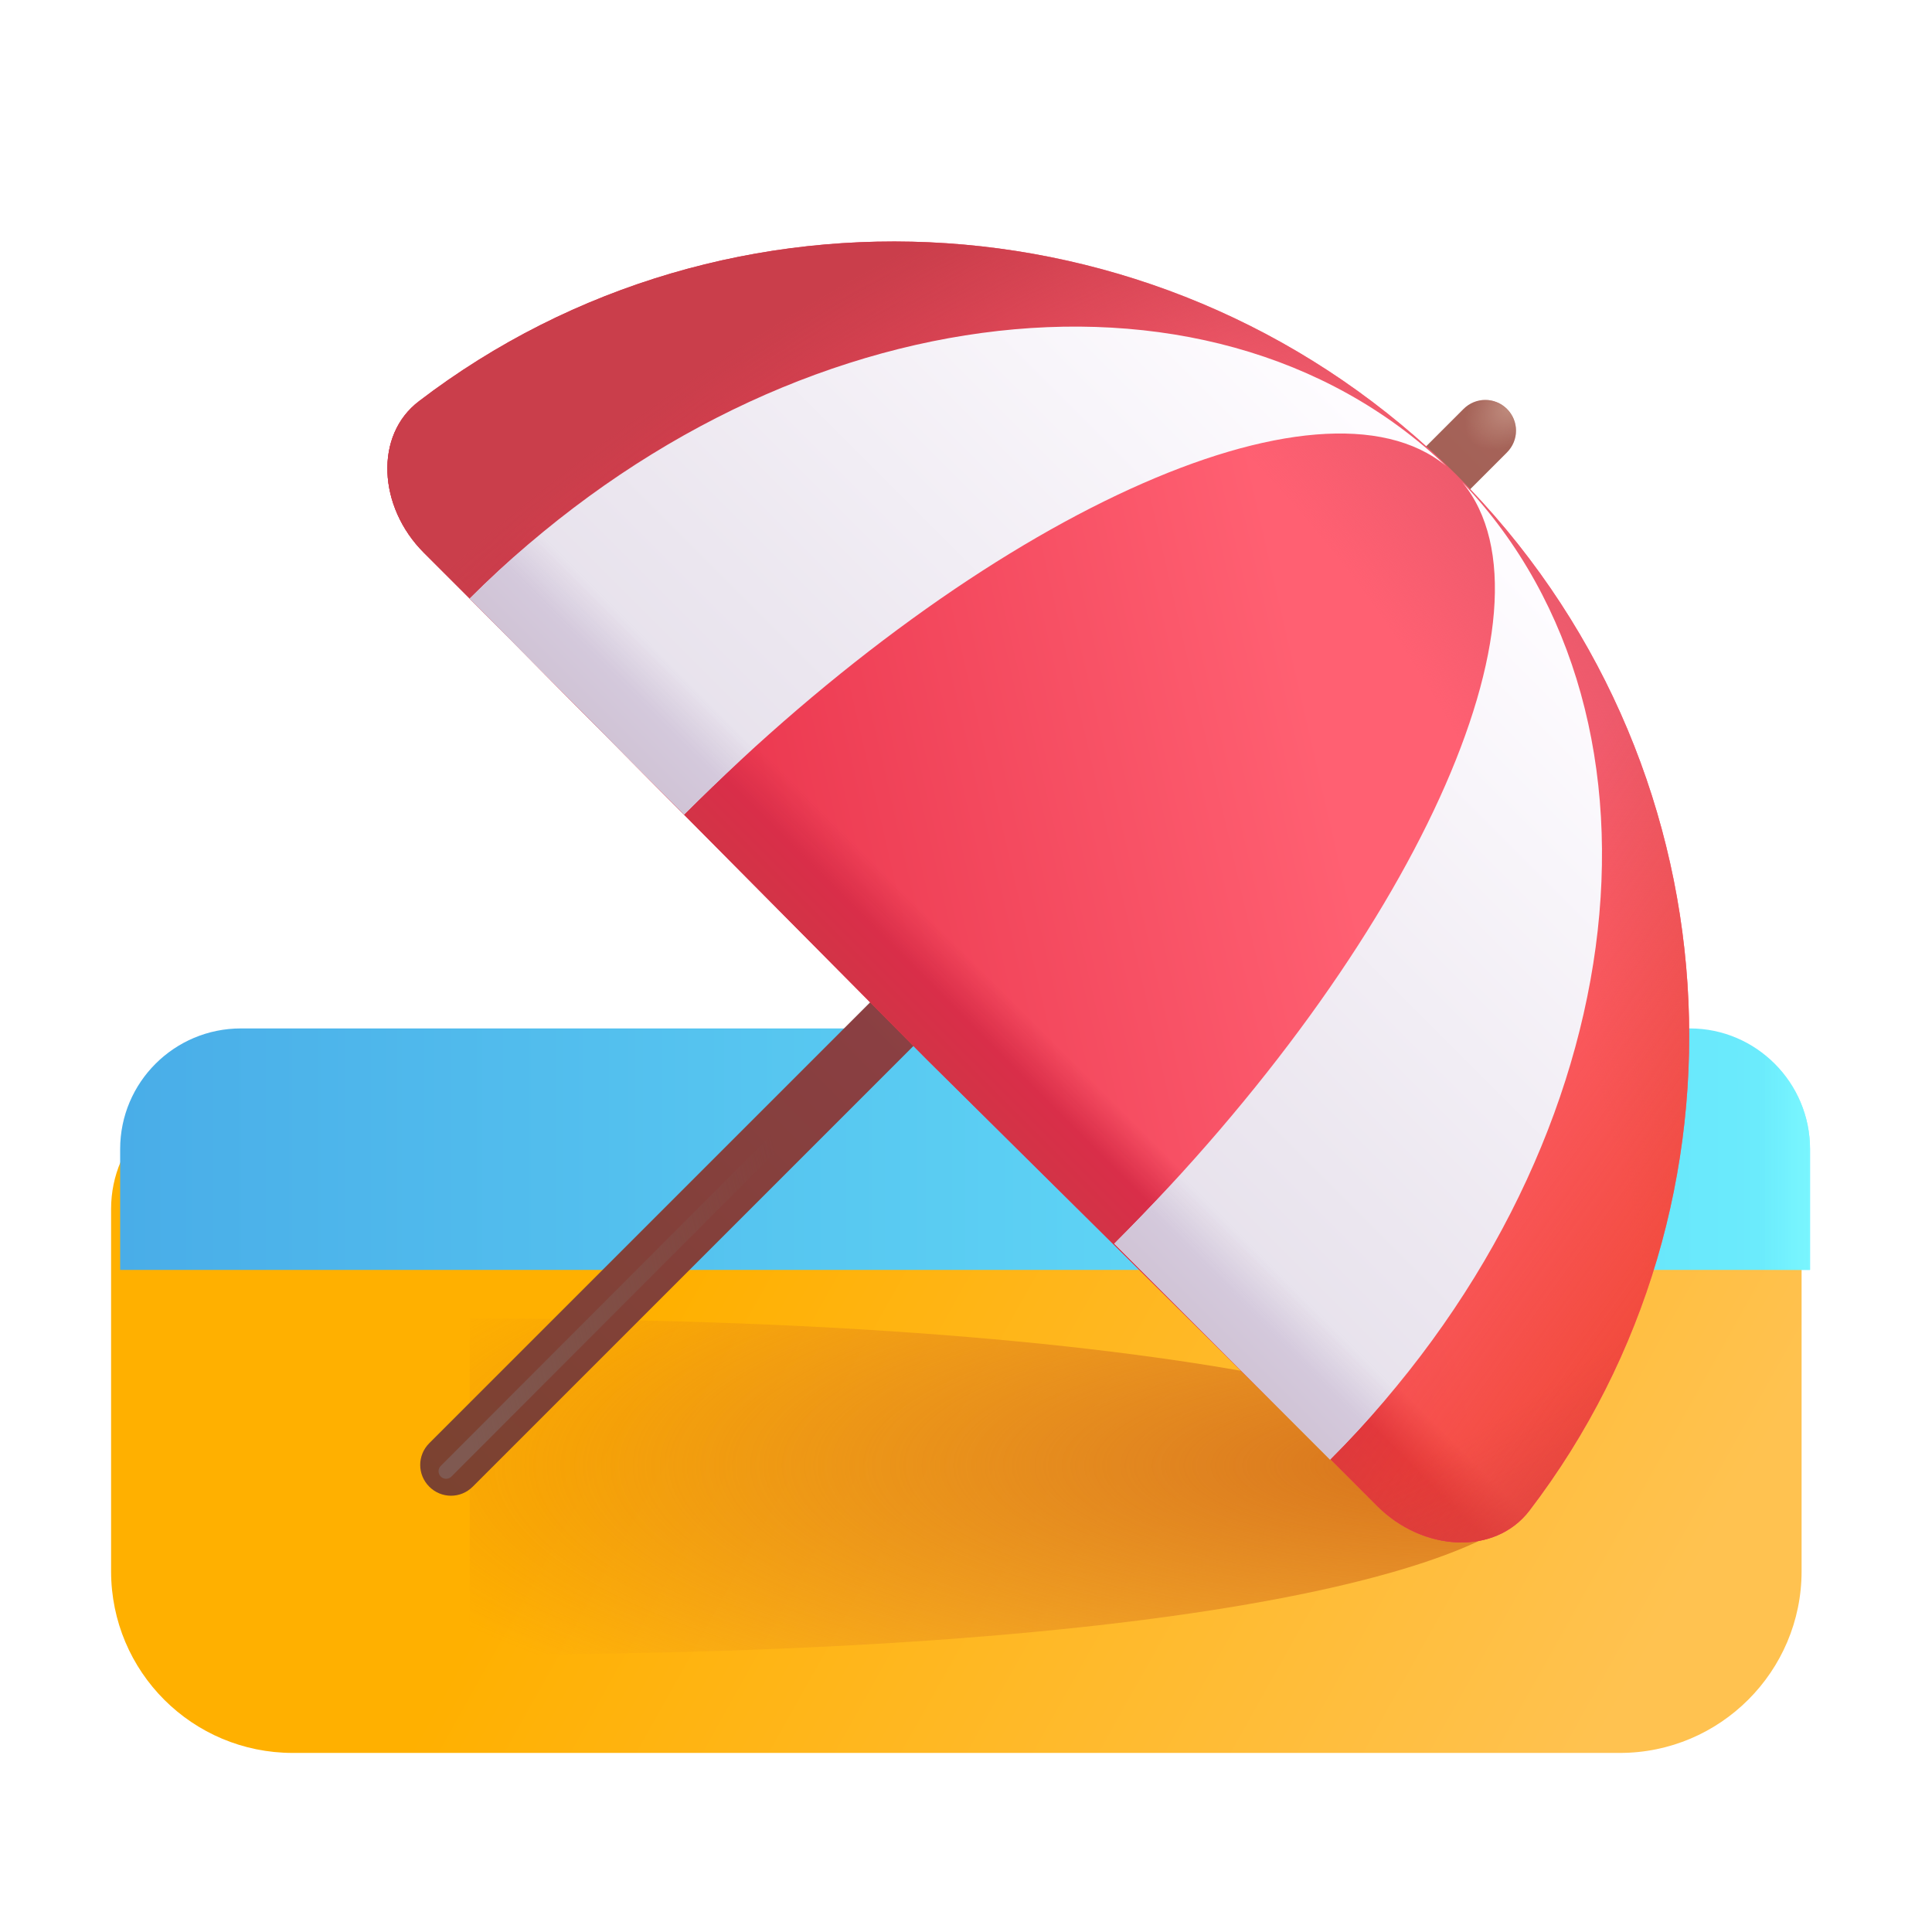 <svg fill="none" height="32" viewBox="0 0 32 32" width="32" xmlns="http://www.w3.org/2000/svg" xmlns:xlink="http://www.w3.org/1999/xlink"><filter id="a" color-interpolation-filters="sRGB" filterUnits="userSpaceOnUse" height="11.01" width="28.15" x="1.84" y="18.024"><feFlood flood-opacity="0" result="BackgroundImageFix"/><feBlend in="SourceGraphic" in2="BackgroundImageFix" mode="normal" result="shape"/><feColorMatrix in="SourceAlpha" result="hardAlpha" type="matrix" values="0 0 0 0 0 0 0 0 0 0 0 0 0 0 0 0 0 0 127 0"/><feOffset dx="-.15"/><feGaussianBlur stdDeviation=".25"/><feComposite in2="hardAlpha" k2="-1" k3="1" operator="arithmetic"/><feColorMatrix type="matrix" values="0 0 0 0 1 0 0 0 0 0.886 0 0 0 0 0.451 0 0 0 1 0"/><feBlend in2="shape" mode="normal" result="effect1_innerShadow_18_5055"/></filter><filter id="b" color-interpolation-filters="sRGB" filterUnits="userSpaceOnUse" height="7.568" width="19.717" x="6.78" y="20.84"><feFlood flood-opacity="0" result="BackgroundImageFix"/><feBlend in="SourceGraphic" in2="BackgroundImageFix" mode="normal" result="shape"/><feGaussianBlur result="effect1_foregroundBlur_18_5055" stdDeviation=".5"/></filter><filter id="c" color-interpolation-filters="sRGB" filterUnits="userSpaceOnUse" height="18.35" width="18.15" x="6.96" y="6.624"><feFlood flood-opacity="0" result="BackgroundImageFix"/><feBlend in="SourceGraphic" in2="BackgroundImageFix" mode="normal" result="shape"/><feColorMatrix in="SourceAlpha" result="hardAlpha" type="matrix" values="0 0 0 0 0 0 0 0 0 0 0 0 0 0 0 0 0 0 127 0"/><feOffset dy="-.2"/><feGaussianBlur stdDeviation=".25"/><feComposite in2="hardAlpha" k2="-1" k3="1" operator="arithmetic"/><feColorMatrix type="matrix" values="0 0 0 0 0.498 0 0 0 0 0.263 0 0 0 0 0.11 0 0 0 1 0"/><feBlend in2="shape" mode="normal" result="effect1_innerShadow_18_5055"/></filter><filter id="d" color-interpolation-filters="sRGB" filterUnits="userSpaceOnUse" height="6.333" width="6.325" x="7.014" y="18.41"><feFlood flood-opacity="0" result="BackgroundImageFix"/><feBlend in="SourceGraphic" in2="BackgroundImageFix" mode="normal" result="shape"/><feGaussianBlur result="effect1_foregroundBlur_18_5055" stdDeviation=".125"/></filter><linearGradient id="e" gradientUnits="userSpaceOnUse" x1="27.009" x2="12.019" y1="28.221" y2="19.827"><stop offset="0" stop-color="#ffc250"/><stop offset="1" stop-color="#ffb000"/></linearGradient><radialGradient id="f" cx="0" cy="0" gradientTransform="matrix(-19.223 0 0 -5.277 24.261 24.274)" gradientUnits="userSpaceOnUse" r="1"><stop offset="0" stop-color="#d7731c"/><stop offset="1" stop-color="#d7731c" stop-opacity="0"/></radialGradient><linearGradient id="g" gradientUnits="userSpaceOnUse" x1="1.99" x2="29.982" y1="19.038" y2="19.038"><stop offset="0" stop-color="#49ade8"/><stop offset="1" stop-color="#6cedfd"/></linearGradient><linearGradient id="h" gradientUnits="userSpaceOnUse" x1="30.199" x2="29.153" y1="19.648" y2="19.648"><stop offset="0" stop-color="#7df8ff"/><stop offset="1" stop-color="#7df8ff" stop-opacity="0"/></linearGradient><linearGradient id="i" gradientUnits="userSpaceOnUse" x1="24.987" x2="7.136" y1="6.984" y2="24.835"><stop offset="0" stop-color="#a66459"/><stop offset=".589" stop-color="#8a3f42"/><stop offset="1" stop-color="#7b4230"/></linearGradient><radialGradient id="j" cx="0" cy="0" gradientTransform="matrix(-.704 .594 -.381 -.452 25.052 6.909)" gradientUnits="userSpaceOnUse" r="1"><stop offset="0" stop-color="#c18e80"/><stop offset=".993" stop-color="#c18e80" stop-opacity="0"/></radialGradient><linearGradient id="k" gradientUnits="userSpaceOnUse" x1="22.12" x2="13.182" y1="13.472" y2="15.535"><stop offset="0" stop-color="#ff6072"/><stop offset="1" stop-color="#ec3a51"/></linearGradient><radialGradient id="l" cx="0" cy="0" gradientTransform="matrix(11.806 -5.052 7.967 18.62 16.173 18.356)" gradientUnits="userSpaceOnUse" r="1"><stop offset=".768" stop-color="#ea596b" stop-opacity="0"/><stop offset="1" stop-color="#ea596b"/></radialGradient><linearGradient id="m" gradientUnits="userSpaceOnUse" x1="13.079" x2="15.974" y1="16.767" y2="13.872"><stop offset="0" stop-color="#cb3a43"/><stop offset=".481" stop-color="#d92e49"/><stop offset=".671" stop-color="#d92e49" stop-opacity="0"/></linearGradient><linearGradient id="n" gradientUnits="userSpaceOnUse" x1="29.681" x2="22.643" y1="22.386" y2="17.334"><stop offset="0" stop-color="#ee442b"/><stop offset="1" stop-color="#ee442b" stop-opacity="0"/></linearGradient><radialGradient id="o" cx="0" cy="0" gradientTransform="matrix(-6.625 -11.75 19.602 -11.053 20.432 16.535)" gradientUnits="userSpaceOnUse" r="1"><stop offset="0" stop-color="#ca3e4b" stop-opacity="0"/><stop offset=".611" stop-color="#ca3e4b" stop-opacity="0"/><stop offset="1" stop-color="#ca3e4b"/></radialGradient><linearGradient id="p" gradientUnits="userSpaceOnUse" x1="15.057" x2="23.995" y1="17.285" y2="8.347"><stop offset="0" stop-color="#e5dfea"/><stop offset="1" stop-color="#fefcff"/></linearGradient><linearGradient id="q" gradientUnits="userSpaceOnUse" x1="13.682" x2="16.464" y1="18.097" y2="15.316"><stop offset="0" stop-color="#c9b9c9"/><stop offset=".612" stop-color="#d4c9dc"/><stop offset=".815" stop-color="#d4c9dc" stop-opacity="0"/></linearGradient><linearGradient id="r" gradientUnits="userSpaceOnUse" x1="7.776" x2="13.579" y1="23.764" y2="22.516"><stop offset="0" stop-color="#7f5951"/><stop offset="1" stop-color="#7f5951" stop-opacity="0"/></linearGradient><g filter="url(#a)"><path d="m5 29.034h21.98c1.66 0 3.01-1.35 3.01-3.01v-6c0-1.1-.89-2-2-2h-24c-1.1 0-2 .89-2 2v6c0 1.67 1.35 3.01 3.01 3.01z" fill="url(#e)"/></g><g filter="url(#b)"><path d="m7.78 27.407c13.705 0 17.716-1.869 17.716-2.783s-4.697-2.785-17.716-2.785z" fill="url(#f)"/></g><path d="m27.99 17.034h-24c-1.1 0-2 .89-2 2v2h27.99v-2c0-1.1-.89-2-1.99-2z" fill="url(#g)"/><path d="m27.99 17.034h-24c-1.1 0-2 .89-2 2v2h27.99v-2c0-1.1-.89-2-1.99-2z" fill="url(#h)"/><g filter="url(#c)"><path d="m24.24 6.974-17.13 17.13c-.2.2-.2.52 0 .72s.52.2.72 0l17.13-17.13c.2-.2.2-.52 0-.72s-.52-.2-.72 0z" fill="url(#i)"/><path d="m24.24 6.974-17.13 17.13c-.2.2-.2.52 0 .72s.52.2.72 0l17.13-17.13c.2-.2.2-.52 0-.72s-.52-.2-.72 0z" fill="url(#j)"/></g><path d="m22.81 24.944c.76.76 1.95.82 2.52.08 3.9-5.1 3.49-12.46-1.21-17.16-4.7-4.7-12.08-5.12-17.18-1.22-.74.56-.68 1.75.08 2.51l.76.76 7.579 7.643 6.681 6.617z" fill="url(#k)"/><path d="m22.81 24.944c.76.76 1.95.82 2.52.08 3.9-5.1 3.49-12.46-1.21-17.16-4.7-4.7-12.08-5.12-17.18-1.22-.74.56-.68 1.75.08 2.51l.76.76 7.579 7.643 6.681 6.617z" fill="url(#l)"/><path d="m22.81 24.944c.76.76 1.95.82 2.52.08 3.9-5.1 3.49-12.46-1.21-17.16-4.7-4.7-12.08-5.12-17.18-1.22-.74.56-.68 1.75.08 2.51l.76.76 7.579 7.643 6.681 6.617z" fill="url(#m)"/><path d="m22.81 24.944c.76.76 1.95.82 2.52.08 3.9-5.1 3.49-12.46-1.21-17.16-4.7-4.7-12.08-5.12-17.18-1.22-.74.56-.68 1.75.08 2.51l.76.76 7.579 7.643 6.681 6.617z" fill="url(#n)"/><path d="m22.81 24.944c.76.76 1.95.82 2.52.08 3.9-5.1 3.49-12.46-1.21-17.16-4.7-4.7-12.08-5.12-17.18-1.22-.74.56-.68 1.75.08 2.51l.76.76 7.579 7.643 6.681 6.617z" fill="url(#o)"/><path d="m24.223 7.991c3.785 3.97 2.829 11.162-2.193 16.184l-3.576-3.578.006-.002c4.959-4.959 7.479-10.518 5.763-12.604z" fill="url(#p)"/><path d="m24.223 7.991c3.785 3.97 2.829 11.162-2.193 16.184l-3.576-3.578.006-.002c4.959-4.959 7.479-10.518 5.763-12.604z" fill="url(#q)"/><path d="m23.95 7.717c-3.971-3.781-11.149-2.823-16.17 2.197l3.551 3.577c4.963-4.962 10.53-7.491 12.619-5.774z" fill="url(#p)"/><path d="m23.95 7.717c-3.971-3.781-11.149-2.823-16.17 2.197l3.551 3.577c4.963-4.962 10.53-7.491 12.619-5.774z" fill="url(#q)"/><g filter="url(#d)"><path d="m7.389 24.368 5.575-5.583" stroke="url(#r)" stroke-linecap="round" stroke-width=".25"/></g></svg>